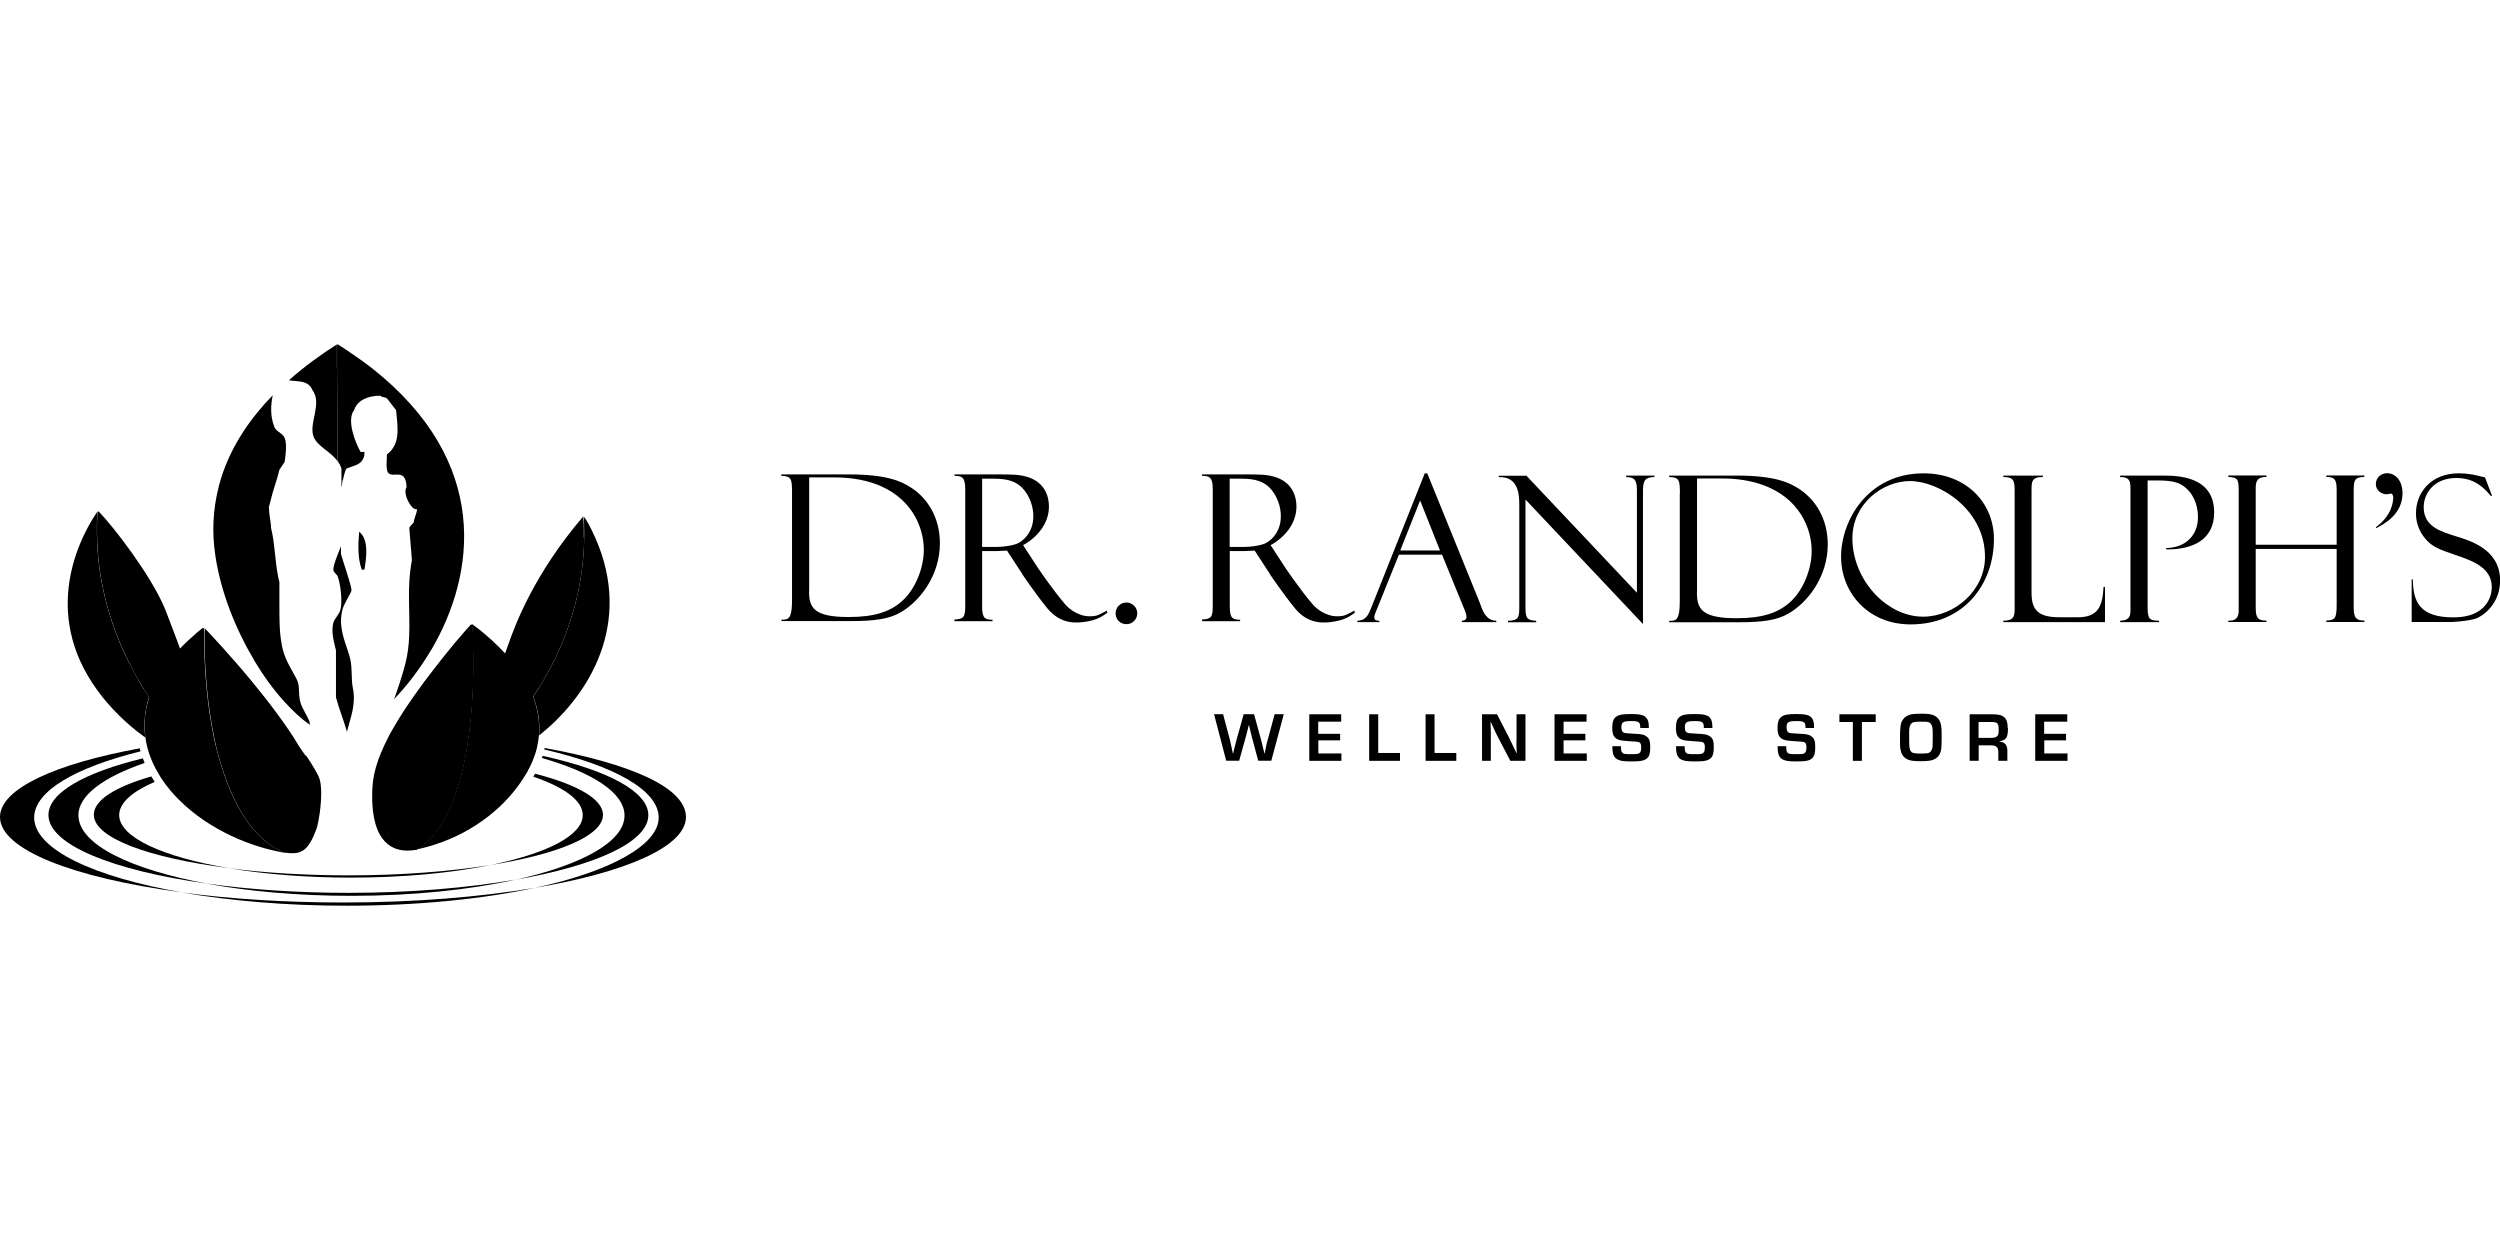 <svg xmlns="http://www.w3.org/2000/svg" width="210" height="105" viewBox="0 0 210 105" fill="none"><g clip-path="url(#clip0_533_354980)"><path d="M15.301 74.97C19.311 75.67 24.051 76.08 29.121 76.08C35.061 76.08 40.531 75.52 44.931 74.58C40.331 75.35 34.791 75.81 28.821 75.81C23.931 75.81 19.331 75.51 15.301 74.97Z" fill="black"></path><path d="M2.87 68.68C2.87 66.46 6.33 64.47 11.81 63.11C11.79 63.04 11.77 62.98 11.75 62.92C11.75 62.9 11.75 62.88 11.74 62.86C4.62 64.16 0 66.26 0 68.63C0 71.37 6.19 73.75 15.29 74.96C7.83 73.66 2.87 71.32 2.87 68.67V68.68Z" fill="black"></path><path d="M45.75 62.85C45.75 62.85 45.73 62.92 45.72 62.96C51.59 64.32 55.33 66.38 55.33 68.68C55.33 70.98 51.24 73.23 44.91 74.58C52.57 73.29 57.62 71.11 57.62 68.63C57.62 66.15 52.94 64.14 45.75 62.83V62.85Z" fill="black"></path><path d="M6.58 68.5C6.58 66.82 8.68 65.28 12.15 64.09C12.1 63.96 12.05 63.83 12 63.7C7.12 64.89 4.07 66.58 4.07 68.46C4.07 70.96 9.49 73.13 17.44 74.23C10.93 73.04 6.59 70.91 6.59 68.49L6.58 68.5Z" fill="black"></path><path d="M17.439 74.24C20.95 74.88 25.09 75.25 29.52 75.25C34.709 75.25 39.499 74.74 43.349 73.88C39.33 74.58 34.48 75 29.27 75C25 75 20.97 74.72 17.439 74.23V74.24Z" fill="black"></path><path d="M52.46 68.5C52.46 70.7 48.89 72.65 43.35 73.89C50.05 72.71 54.46 70.73 54.46 68.47C54.46 66.48 51.01 64.69 45.58 63.49C45.56 63.55 45.54 63.61 45.52 63.67C49.8 64.9 52.46 66.61 52.46 68.5Z" fill="black"></path><path d="M19.23 72.93C22.21 73.43 25.721 73.72 29.48 73.72C33.891 73.72 37.95 73.33 41.211 72.66C37.8 73.21 33.691 73.53 29.261 73.53C25.631 73.53 22.221 73.32 19.23 72.93Z" fill="black"></path><path d="M48.951 68.47C48.951 70.18 45.911 71.7 41.211 72.66C46.901 71.75 50.651 70.2 50.651 68.45C50.651 67.12 48.481 65.9 44.941 64.99C44.901 65.07 44.851 65.16 44.801 65.24C47.401 66.13 48.951 67.25 48.951 68.47Z" fill="black"></path><path d="M10.011 68.47C10.011 67.45 11.101 66.49 12.991 65.68C12.891 65.53 12.801 65.38 12.711 65.22C9.691 66.09 7.881 67.21 7.881 68.44C7.881 70.38 12.481 72.07 19.231 72.92C13.701 72 10.011 70.34 10.011 68.46V68.47Z" fill="black"></path><path d="M36.23 54.57C35.291 56.17 34.2 57.58 33.111 58.72C33.461 57.73 33.8 56.72 34.05 55.75C34.251 54.96 34.34 54.2 34.37 53.43C34.461 51.37 34.16 49.34 34.6 47.07C34.531 46.16 34.461 45.24 34.38 44.33C34.431 44.2 34.67 43.99 34.74 43.9C34.81 43.46 34.971 43.23 35.041 42.79C34.81 42.75 34.831 42.76 34.711 42.68C34.391 42.44 33.831 41.4 34.151 40.93C34.09 39.24 33.041 40.2 32.611 39.72C32.391 39.48 32.501 38.6 32.501 38.18C33.651 37.28 33.42 35.99 33.27 34.45C33.011 34.12 32.751 33.79 32.501 33.46C32.261 33.32 32.13 33.4 31.951 33.24C30.86 33.23 30 33.66 29.741 34.45C29.061 35.34 29.941 37.38 30.291 37.96H30.62C30.61 38.24 30.61 38.37 30.511 38.51C30.3 39.08 29.581 39.14 29.081 39.38C28.96 39.67 28.87 39.98 28.811 40.29L28.68 40.57V39.35C28.601 39.1 28.471 38.88 28.331 38.68V38.59C28.331 35.36 28.331 32.7 28.311 30.92V30.87C28.311 30.32 28.311 29.8 28.311 29.3C28.311 29.16 28.32 29.03 28.34 28.9C29.221 29.46 30.541 30.37 31.25 30.93C41.261 38.83 39.95 48.21 36.251 54.55L36.23 54.57Z" fill="black"></path><path d="M49.711 44.54C49.621 44.36 49.391 43.9 49.081 43.42C49.041 43.67 49.051 43.85 49.061 44.04C49.061 44.23 49.071 44.42 49.071 44.61V45.18C49.071 45.37 49.071 45.57 49.061 45.76C48.991 47.54 48.711 49.28 48.261 50.97C47.801 52.65 47.171 54.29 46.371 55.84C46.011 56.54 45.621 57.22 45.211 57.88C45.071 58.09 44.931 58.31 44.791 58.52C45.181 59.53 45.381 60.62 45.281 61.78C45.501 61.6 45.721 61.42 45.941 61.23C49.811 57.84 53.291 51.8 49.711 44.55V44.54Z" fill="black"></path><path d="M23.88 71.62H23.82C23.16 71.5 22.49 71.34 21.84 71.14C18.49 70.13 15.35 68.07 13.59 65.44C13.51 65.31 13.42 65.18 13.35 65.05C13.13 64.69 12.93 64.31 12.77 63.93C12.77 63.93 12.77 63.91 12.76 63.9C12.72 63.8 12.66 63.66 12.62 63.56C12.55 63.37 12.48 63.17 12.43 62.97C12.41 62.9 12.39 62.83 12.37 62.76C12.3 62.5 12.26 62.24 12.22 61.98C12.06 60.89 12.15 59.75 12.53 58.58C12.38 58.36 12.24 58.13 12.1 57.91C11.64 57.17 11.22 56.42 10.83 55.64C10.04 54.05 9.4 52.39 8.95 50.67C8.49 48.95 8.22 47.17 8.16 45.36C8.16 45.16 8.15 44.97 8.15 44.77C8.15 44.67 8.15 44.58 8.15 44.48C8.15 44.38 8.15 44.29 8.15 44.19C8.15 44 8.15 43.8 8.17 43.61C8.17 43.42 8.19 43.23 8.2 43.04C8.22 43.01 8.25 42.97 8.27 42.94C9.56 44.27 12.61 48.23 13.82 51.05C13.83 51.09 14.29 52.23 14.88 53.82C14.95 54.03 15.04 54.25 15.12 54.48C15.54 54.04 16.01 53.6 16.53 53.15C16.7 53.01 16.87 52.87 17.05 52.73L17.14 52.82C17.16 53.1 17.16 53.35 17.16 53.59V54.33C17.16 54.58 17.16 54.82 17.18 55.07C17.18 55.32 17.2 55.56 17.21 55.81C17.24 56.48 17.29 57.14 17.35 57.78C17.49 59.27 17.7 60.67 17.97 61.96C17.97 61.96 17.97 61.98 17.97 61.99C18.01 62.2 18.06 62.4 18.11 62.59C18.11 62.61 18.11 62.62 18.12 62.63C18.19 62.91 18.26 63.18 18.33 63.45C18.38 63.65 18.44 63.84 18.5 64.04C18.5 64.07 18.52 64.1 18.53 64.12C18.81 65.06 19.13 65.92 19.48 66.71C20.08 68.03 20.76 69.11 21.52 69.93C22.26 70.73 23.06 71.3 23.91 71.61L23.88 71.62Z" fill="black"></path><path d="M29.721 58.68C29.721 59.64 29.401 60.46 29.191 61.29C29.171 61.35 29.161 61.41 29.141 61.47L29.091 61.29C28.841 60.42 28.491 59.57 28.261 58.71C28.251 58.67 28.231 58.62 28.221 58.58V54.63C28.101 54.11 27.781 53.08 28.001 52.32C28.001 52.31 28.001 52.3 28.011 52.28C28.061 52.12 28.181 51.95 28.291 51.79C28.401 51.62 28.511 51.47 28.561 51.33C28.821 50.53 28.571 48.87 28.341 48.36C28.341 48.36 28.321 48.33 28.311 48.32C28.231 48.22 28.021 48.03 28.011 47.93C27.971 47.65 28.141 47.16 28.321 46.7C28.441 46.39 28.561 46.09 28.641 45.87V46.53C28.761 47.02 29.591 49.36 29.521 49.61C29.451 49.88 28.881 50.72 28.751 51.26C28.661 51.64 28.631 52.01 28.651 52.36C28.711 53.48 29.211 54.49 29.411 55.32C29.611 56.15 29.491 57.1 29.631 57.74C29.701 58.07 29.731 58.39 29.731 58.69L29.721 58.68Z" fill="black"></path><path d="M30.39 47.85H30.61C30.79 46.8 30.989 45.3 30.169 44.67C30.07 45.79 30.049 46.94 30.39 47.85Z" fill="black"></path><path d="M28.8 40.3C28.76 40.5 28.72 40.71 28.7 40.92C28.7 40.87 28.69 40.83 28.68 40.79V40.58L28.81 40.3H28.8Z" fill="black"></path><path d="M39.78 54.75C39.78 54.5 39.77 54.26 39.76 54.01C39.76 53.76 39.74 53.52 39.73 53.27C39.72 53.02 39.71 52.78 39.66 52.51C39.63 52.49 39.59 52.46 39.57 52.44C39.43 52.6 39.26 52.78 39.08 52.99C38.56 53.57 37.93 54.33 37.24 55.19C36.72 55.85 36.16 56.57 35.61 57.3C34.48 58.83 33.59 60.16 32.92 61.36C32.88 61.42 32.85 61.48 32.82 61.54C32.77 61.63 32.72 61.72 32.67 61.81C32.64 61.87 32.61 61.92 32.59 61.98C32.36 62.43 32.16 62.85 31.99 63.27C31.97 63.31 31.95 63.36 31.94 63.4C31.53 64.42 31.32 65.35 31.28 66.22C31.22 67.41 31.28 69.01 31.92 70.13C32.37 70.91 33.08 71.45 34.23 71.45C34.43 71.45 34.63 71.44 34.86 71.4C34.86 71.4 34.88 71.4 34.89 71.4H34.95C35.64 71.05 36.28 70.46 36.85 69.64C37.27 69.03 37.66 68.29 38.01 67.43C38.15 67.09 38.27 66.74 38.39 66.37C38.63 65.63 38.85 64.81 39.03 63.93V63.91C39.13 63.45 39.21 62.97 39.29 62.48C39.29 62.46 39.29 62.43 39.3 62.41C39.32 62.27 39.34 62.13 39.36 61.98C39.36 61.95 39.36 61.91 39.37 61.88C39.38 61.79 39.4 61.7 39.41 61.61C39.61 60.12 39.73 58.49 39.76 56.74C39.76 56.33 39.77 55.91 39.76 55.49C39.76 55.24 39.76 55 39.76 54.76L39.78 54.75ZM32.67 70.12C32.57 70 32.49 69.86 32.41 69.7C32.49 69.86 32.58 69.99 32.67 70.12ZM39.13 53.92V54.03C39.13 54.03 39.13 53.96 39.13 53.92Z" fill="black"></path><path d="M95.531 51.52C95.531 52.01 95.141 52.43 94.621 52.43C94.101 52.43 93.711 52.04 93.711 51.52C93.711 51 94.121 50.61 94.621 50.61C95.121 50.61 95.531 51.02 95.531 51.52Z" fill="black"></path><path d="M66.531 41.39C66.531 40.26 66.491 39.99 65.631 39.97V39.85H71.311C74.561 39.85 75.751 40.45 76.561 40.98C77.921 41.87 78.951 43.48 78.951 45.64C78.951 48.3 77.311 50.49 75.631 51.45C74.651 52.01 73.431 52.17 71.451 52.17H65.641V52.05H65.791C66.341 52.05 66.531 51.73 66.531 50.37V41.4V41.39ZM67.961 49.66C67.961 51.06 68.371 51.83 71.301 51.83C73.471 51.83 74.831 51.38 75.861 50.41C76.911 49.42 77.601 47.69 77.601 46.18C77.601 44.33 76.601 41.71 73.421 40.61C71.941 40.1 70.511 40.1 69.861 40.1H67.971V49.65L67.961 49.66Z" fill="black"></path><path d="M80.18 52.04C80.97 52 81.08 51.82 81.08 50.88V41.08C81.08 40.05 80.77 39.98 80.18 39.97V39.85H83.69C85.03 39.85 85.62 39.85 86.32 40.07C87.37 40.39 88.11 41.22 88.11 42.57C88.11 44.01 87.06 45.19 85.94 45.79L86.89 47.25C87.06 47.56 88.53 49.68 89.49 50.78C89.75 51.09 90.54 51.77 91.54 51.77C91.99 51.77 92.2 51.69 92.38 51.6C92.66 51.48 92.86 51.35 92.97 51.29L93.02 51.46C92.66 51.74 92.42 51.87 92.07 52.01C91.76 52.13 91.12 52.29 90.4 52.29C89.74 52.29 88.83 52.13 87.97 51.09C87.04 49.96 85.9 48.28 85.87 48.23C85.87 48.19 85.83 48.16 85.83 48.15L84.59 46.25L84.13 46.27C84.02 46.29 83.58 46.29 83.5 46.29H82.5V51C82.5 51.98 82.79 52.05 83.37 52.06V52.18H80.17V52.06L80.18 52.04ZM82.5 40.2V45.94H83.79C84.24 45.94 85.13 45.83 85.54 45.62C86.14 45.3 86.8 44.56 86.8 43.36C86.8 42.59 86.52 41.65 85.85 40.96C85.35 40.47 84.7 40.21 83.51 40.21H82.49L82.5 40.2Z" fill="black"></path><path d="M100.971 52.04C101.761 52 101.871 51.82 101.871 50.88V41.08C101.871 40.05 101.561 39.98 100.971 39.97V39.85H104.481C105.821 39.85 106.411 39.85 107.111 40.07C108.161 40.39 108.901 41.22 108.901 42.57C108.901 44.01 107.851 45.19 106.731 45.79L107.681 47.25C107.851 47.56 109.321 49.68 110.281 50.78C110.541 51.09 111.331 51.77 112.331 51.77C112.781 51.77 112.991 51.69 113.171 51.6C113.451 51.48 113.651 51.35 113.761 51.29L113.811 51.46C113.451 51.74 113.211 51.87 112.861 52.01C112.551 52.13 111.911 52.29 111.191 52.29C110.541 52.29 109.621 52.13 108.771 51.09C107.841 49.96 106.701 48.28 106.671 48.23C106.671 48.19 106.631 48.16 106.631 48.15L105.391 46.25L104.931 46.27C104.821 46.29 104.381 46.29 104.301 46.29H103.301V51C103.301 51.98 103.591 52.05 104.171 52.06V52.18H100.971V52.06H100.961L100.971 52.04ZM103.291 40.2V45.94H104.581C105.031 45.94 105.921 45.83 106.331 45.62C106.931 45.3 107.591 44.56 107.591 43.36C107.591 42.59 107.311 41.65 106.641 40.96C106.141 40.47 105.491 40.21 104.301 40.21H103.281L103.291 40.2Z" fill="black"></path><path d="M121.12 46.59H117.51L115.63 51.25C115.6 51.33 115.54 51.46 115.54 51.47C115.46 51.66 115.44 51.75 115.44 51.86C115.44 52.15 115.72 52.14 115.86 52.14V52.26H114.02V52.14C114.76 52.12 114.95 51.63 115.19 51.03L119.68 39.76H119.89L124.31 50.65C124.31 50.65 124.33 50.74 124.36 50.79L124.43 50.98C124.6 51.44 124.91 52.14 125.69 52.14V52.26H122.8V52.14C123.18 52.14 123.19 51.86 123.19 51.83C123.19 51.66 123.09 51.37 123 51.16C122.97 51.09 122.93 50.99 122.92 50.97L121.13 46.59H121.12ZM117.62 46.24H120.96L119.29 42.04L117.62 46.24Z" fill="black"></path><path d="M136.58 39.95H138.97V40.07C138.28 40.09 138.01 40.26 138.01 41.2V52.42L128.14 41.96V51.07C128.14 52.05 128.36 52.08 129.04 52.15V52.27H126.67V52.15C127.62 52.11 127.62 51.84 127.62 50.85V42.51C127.62 41.67 127.62 40.01 125.9 40.08V39.96H128.22L137.5 49.79V41.09C137.5 40.18 137.14 40.08 136.6 40.08V39.96L136.58 39.95Z" fill="black"></path><path d="M141.111 41.49C141.111 40.36 141.081 40.09 140.211 40.07V39.95H145.891C149.141 39.95 150.331 40.55 151.141 41.08C152.501 41.97 153.531 43.58 153.531 45.74C153.531 48.4 151.891 50.59 150.211 51.55C149.231 52.11 148.011 52.27 146.031 52.27H140.211V52.15H140.361C140.911 52.15 141.101 51.83 141.101 50.47V41.5L141.111 41.49ZM142.541 49.76C142.541 51.16 142.951 51.93 145.881 51.93C148.051 51.93 149.411 51.48 150.441 50.51C151.491 49.52 152.181 47.79 152.181 46.28C152.181 44.43 151.181 41.81 148.001 40.71C146.521 40.19 145.091 40.19 144.441 40.19H142.551V49.74L142.541 49.76Z" fill="black"></path><path d="M160.5 52.45C156.92 52.45 154.65 49.79 154.65 46.76C154.65 43.73 156.89 39.76 161.58 39.76C165.18 39.76 167.49 42.25 167.49 45.28C167.49 49.06 164.98 52.45 160.49 52.45H160.5ZM160.43 40.41C158.16 40.41 155.6 42.3 155.6 45.22C155.6 48.66 158.44 51.8 161.54 51.8C164.19 51.8 166.74 49.59 166.74 46.78C166.74 42.79 162.89 40.41 160.44 40.41H160.43Z" fill="black"></path><path d="M168.28 52.26V52.14C169.12 52.14 169.23 51.8 169.23 51.18V41.1C169.23 40.18 168.97 40.09 168.28 40.07V39.95H171.6V40.07C170.65 40.05 170.65 40.5 170.65 41.18V49.83C170.65 51.35 171.34 51.85 173.02 51.85H174.53C176.23 51.85 176.61 50.96 176.7 49.3H176.82V52.26H168.27H168.28Z" fill="black"></path><path d="M178.96 41.15C178.96 40.5 178.96 40.07 178.09 40.07V39.95H181.62C182.84 39.95 185.99 39.95 185.99 43.05C185.99 45.34 184.18 46.18 181.96 46.15V46.03C183.41 46.03 184.63 45.12 184.63 43.43C184.63 42.37 184.2 41.33 183.32 40.77C182.94 40.53 182.45 40.36 181.27 40.36H180.4V50.91C180.4 51.96 180.49 52.13 181.36 52.14V52.26H178.09V52.14C178.48 52.12 178.96 52.07 178.96 51.35V41.14V41.15Z" fill="black"></path><path d="M196.28 46.11H189.48V50.85C189.48 51.67 189.48 52.15 190.38 52.13V52.25H187.18V52.13C187.5 52.15 188.05 52.13 188.05 51.29V41.38C188.05 40.28 188.02 40.11 187.18 40.06V39.94H190.38V40.06C189.99 40.08 189.48 40.08 189.48 40.95V45.76H196.28V41.36C196.28 40.45 196.26 40.06 195.41 40.06V39.94H198.61V40.06C197.74 40.08 197.71 40.37 197.71 41.36V50.81C197.71 51.7 197.73 52.13 198.61 52.13V52.25H195.41V52.13C196.11 52.09 196.28 52.01 196.28 50.79V46.1V46.11Z" fill="black"></path><path d="M199.551 44.3C200.911 43.32 201.031 42.16 201.031 41.78C201.031 41.68 200.981 41.46 200.841 41.46C200.821 41.46 200.741 41.48 200.671 41.49C200.581 41.51 200.521 41.52 200.481 41.52C200.031 41.52 199.571 41.18 199.571 40.66C199.571 40.2 199.931 39.75 200.521 39.75C201.191 39.75 201.811 40.35 201.811 41.43C201.811 43.21 200.261 44.02 199.611 44.36L199.561 44.29L199.551 44.3Z" fill="black"></path><path d="M202.68 48.68C202.7 50.57 203.27 51.86 206.09 51.86C208.91 51.86 209.31 50.03 209.31 49.33C209.31 47.69 207.74 47.12 206.23 46.61C204.8 46.13 204.39 45.91 203.96 45.5C203.36 44.92 202.94 44.1 202.94 43.13C202.94 41.35 204.23 39.76 206.52 39.76C207.42 39.76 208.05 39.93 208.6 40.07C208.63 40.07 208.72 40.1 208.74 40.1L209.33 41.64L209.23 41.66C209.23 41.66 209.13 41.54 209.11 41.52C208.65 40.99 207.85 40.15 206.34 40.15C204.48 40.15 203.59 41.42 203.59 42.61C203.59 44.25 205.04 44.65 206.34 45.06C207.51 45.42 210.01 46.16 210.01 48.76C210.01 50.3 209.1 51.42 208.1 51.91C207.64 52.13 206.22 52.25 205.88 52.25H202.58V48.67H202.7L202.68 48.68Z" fill="black"></path><path d="M21.34 55.46C22.12 56.76 22.98 57.94 23.86 58.91C24.59 59.72 25.32 60.39 26.03 60.89C26.03 60.82 26.02 60.74 26.01 60.66C25.83 60.13 25.4 59.57 25.24 59.01C25.01 58.21 25.24 57.67 24.91 57.03C24.55 56.33 24.06 55.61 23.8 54.72C23.74 54.51 23.69 54.31 23.66 54.1C23.46 53.06 23.47 51.94 23.47 50.66V48.9C23.11 47.58 23.12 45.72 22.77 44.36C22.77 43.85 22.6 43.26 22.6 42.75C22.54 42.59 22.63 42.51 22.72 42.09C22.95 41.08 23.26 40.38 23.47 39.46L23.91 38.8C23.98 38.22 24.18 37.07 23.8 36.6C23.59 36.34 23.16 36.2 23.03 35.83C22.68 34.87 22.75 34.01 22.91 33.2C21.03 35.13 19.44 37.43 18.59 40.11C18.57 40.18 18.55 40.24 18.53 40.31C18.49 40.46 18.44 40.6 18.4 40.76C18.38 40.83 18.36 40.91 18.35 40.98C17.91 42.73 17.78 44.63 18.09 46.68C18.55 49.76 19.8 52.86 21.34 55.44V55.46Z" fill="black"></path><path d="M28.299 30.87C28.299 30.33 28.299 29.81 28.299 29.32V28.93C26.959 29.78 25.57 30.78 24.27 31.94C24.84 32.08 25.91 31.87 26.25 32.78C27.099 33.91 25.88 35.62 26.36 36.73C26.7 37.51 27.72 37.9 28.329 38.7V38.61C28.329 35.75 28.329 33.12 28.309 30.89C28.309 30.89 28.309 30.89 28.309 30.88L28.299 30.87Z" fill="black"></path><path d="M49.08 45.18C49.08 45.37 49.08 45.57 49.06 45.76C48.99 47.54 48.72 49.28 48.26 50.97C47.8 52.65 47.17 54.29 46.37 55.84C46.01 56.54 45.62 57.22 45.2 57.88C45.06 58.1 44.92 58.31 44.78 58.52C45.1 59.36 45.29 60.26 45.29 61.2C45.29 61.39 45.29 61.58 45.27 61.77C45.24 62.09 45.19 62.4 45.12 62.73C45.12 62.76 45.12 62.79 45.1 62.82C45.06 63 45.01 63.17 44.95 63.35L44.9 63.49C44.75 63.93 44.55 64.37 44.3 64.82C44.27 64.87 44.24 64.92 44.21 64.98C44.21 64.99 44.19 65.01 44.18 65.02C43.38 66.38 42.29 67.59 41 68.59C39.7 69.6 38.2 70.4 36.57 70.93C36.04 71.11 35.49 71.25 34.93 71.37C35.62 71.03 36.26 70.44 36.83 69.62C37.25 69.01 37.64 68.27 37.99 67.41C38.13 67.07 38.25 66.72 38.37 66.35C38.61 65.61 38.83 64.79 39.01 63.91V63.89C39.11 63.43 39.19 62.95 39.27 62.46C39.27 62.44 39.27 62.41 39.27 62.39C39.29 62.25 39.31 62.11 39.34 61.96C39.34 61.93 39.34 61.89 39.35 61.86C39.36 61.77 39.38 61.68 39.39 61.59C39.59 60.1 39.71 58.47 39.74 56.72C39.74 56.31 39.75 55.89 39.74 55.47C39.74 55.22 39.74 54.98 39.74 54.74C39.74 54.49 39.73 54.25 39.72 54C39.72 53.75 39.7 53.51 39.69 53.26C39.68 53.01 39.66 52.77 39.65 52.52C39.65 52.44 39.65 52.43 39.65 52.42C39.85 52.57 40.07 52.74 40.31 52.92C40.96 53.44 41.71 54.11 42.43 54.89C42.47 54.76 42.52 54.63 42.57 54.49C42.6 54.41 42.63 54.31 42.67 54.21C43.31 52.38 44.89 48.18 49 43.37C49 43.37 49 43.38 49 43.45C49.01 43.63 49.02 43.82 49.03 44.01C49.04 44.2 49.04 44.39 49.04 44.58C49.04 44.77 49.04 44.96 49.04 45.15L49.08 45.18Z" fill="black"></path><path d="M12.09 57.91C11.91 57.63 11.74 57.34 11.58 57.04C11.44 56.8 11.31 56.56 11.18 56.31C11.06 56.09 10.94 55.86 10.82 55.64C10.03 54.06 9.39 52.39 8.94 50.67C8.48 48.95 8.21 47.17 8.15 45.36C8.15 45.16 8.14 44.97 8.14 44.77V44.19C8.14 44 8.14 43.8 8.16 43.61C8.18 43.42 8.18 43.23 8.19 43.04C8.19 42.97 8.19 42.97 8.19 42.96C7 44.68 3.47 50.81 7.74 57.35C8.8 58.98 10.16 60.36 11.52 61.44C11.75 61.62 11.98 61.79 12.21 61.96C12.05 60.87 12.14 59.73 12.52 58.56C12.37 58.34 12.23 58.11 12.09 57.89V57.91Z" fill="black"></path><path d="M25.64 63.46C25.64 63.46 25.64 63.46 25.64 63.45C25.619 63.41 25.59 63.37 25.57 63.34C25.39 63.08 25.22 62.83 25.059 62.6V62.59C24.95 62.41 24.84 62.23 24.73 62.05C24.72 62.05 24.7 62.05 24.689 62.05H24.73C24.73 62.05 24.669 61.96 24.649 61.92C24.57 61.8 24.5 61.69 24.419 61.57C24.38 61.52 24.349 61.47 24.32 61.42C23.059 59.55 21.54 57.67 20.23 56.13C19.23 54.97 18.36 54.02 17.809 53.42C17.43 53.01 17.2 52.78 17.189 52.77V52.87C17.189 53.12 17.189 53.37 17.189 53.61V54.35C17.189 54.6 17.189 54.84 17.209 55.09C17.209 55.34 17.23 55.58 17.239 55.83C17.27 56.5 17.32 57.16 17.38 57.8C17.52 59.29 17.73 60.69 18 61.98C18 61.98 18 62 18 62.01C18.04 62.22 18.09 62.42 18.14 62.61C18.14 62.63 18.14 62.64 18.14 62.65C18.209 62.93 18.279 63.2 18.349 63.47C18.399 63.67 18.459 63.86 18.52 64.06C18.52 64.09 18.54 64.12 18.549 64.14C18.829 65.08 19.149 65.94 19.5 66.73C20.099 68.05 20.779 69.13 21.54 69.95C22.279 70.75 23.079 71.32 23.93 71.63C23.95 71.63 23.97 71.63 24 71.63C24.209 71.66 24.399 71.67 24.59 71.67C25.34 71.67 25.959 71.35 26.549 69.71C26.549 69.71 26.57 69.64 26.59 69.61C26.799 68.94 26.98 67.66 26.98 66.64C26.98 66.16 26.939 65.73 26.849 65.45C26.72 65.05 26.23 64.23 25.709 63.46H25.64ZM24.329 61.57C24.329 61.57 24.34 61.59 24.349 61.6C24.349 61.59 24.34 61.58 24.329 61.57Z" fill="black"></path><path d="M106.49 62.14C106.42 62.37 106.39 62.5 106.29 63L106.23 63.29H106.21L106.14 63C106.03 62.53 106.02 62.49 105.93 62.14L105.34 59.99H104.47L103.87 62.14C103.8 62.4 103.7 62.78 103.58 63.29H103.56L103.5 63C103.39 62.48 103.36 62.35 103.31 62.14L102.74 59.99H101.98L103 63.9H104.09L104.65 61.89C104.73 61.61 104.75 61.53 104.84 61.16L104.89 60.92H104.92C105.06 61.54 105.07 61.58 105.15 61.89L105.69 63.9H106.79L107.84 59.99H107.07L106.49 62.14Z" fill="black"></path><path d="M110.74 62.19H112.57V61.64H110.74H110.73V60.62H112.66V60H109.98V63.91H112.68V63.29H110.74V62.19Z" fill="black"></path><path d="M115.77 60H115.01V63.91H117.6V63.25H115.77V60Z" fill="black"></path><path d="M120.5 60H119.75V63.91H122.33V63.25H120.5V60Z" fill="black"></path><path d="M127.38 62.25C127.38 62.61 127.38 62.64 127.4 63.01V63.26H127.38L127.23 62.94C126.96 62.38 126.92 62.28 126.77 61.98L125.75 60H124.49V63.91H125.23V61.67C125.23 61.31 125.23 61.28 125.21 60.9V60.65H125.23L125.36 60.93C125.6 61.47 125.68 61.63 125.75 61.77L126.87 63.91H128.14V60H127.39V62.25H127.38Z" fill="black"></path><path d="M131.34 62.19H133.17V61.64H131.34V60.62H133.27V60H130.58V63.91H133.29V63.29H131.34V62.19Z" fill="black"></path><path d="M137.789 61.14V61.13H137.779L137.789 61.14Z" fill="black"></path><path d="M138.28 61.84C138.09 61.7 137.87 61.66 137.21 61.63C136.6 61.59 136.56 61.59 136.46 61.57C136.27 61.51 136.2 61.38 136.2 61.1C136.2 60.65 136.34 60.57 137.05 60.57C137.66 60.57 137.78 60.66 137.78 61.09V61.15H138.5V61.01C138.5 60.67 138.43 60.44 138.27 60.27C138.07 60.06 137.75 59.98 137.02 59.98C136.29 59.98 135.98 60.03 135.74 60.22C135.53 60.37 135.43 60.66 135.43 61.13C135.43 61.67 135.55 61.95 135.87 62.1C136.07 62.19 136.21 62.22 136.89 62.26C137.33 62.29 137.58 62.31 137.64 62.33C137.8 62.38 137.86 62.5 137.86 62.76C137.86 63.02 137.82 63.18 137.72 63.25C137.61 63.34 137.48 63.35 137.04 63.35C136.43 63.35 136.34 63.33 136.24 63.17C136.17 63.07 136.16 62.97 136.16 62.68H135.44C135.44 62.99 135.45 63.11 135.49 63.28C135.53 63.48 135.66 63.67 135.81 63.76C136.07 63.91 136.31 63.96 137.02 63.96C137.84 63.96 138.14 63.9 138.38 63.67C138.55 63.5 138.62 63.25 138.62 62.75C138.62 62.25 138.54 62.02 138.3 61.86L138.28 61.84Z" fill="black"></path><path d="M143.119 61.14V61.13H143.109L143.119 61.14Z" fill="black"></path><path d="M143.609 61.84C143.419 61.7 143.189 61.66 142.539 61.63C141.929 61.59 141.889 61.59 141.789 61.57C141.599 61.51 141.529 61.38 141.529 61.1C141.529 60.65 141.669 60.57 142.389 60.57C142.999 60.57 143.119 60.66 143.119 61.09V61.15H143.839V61.01C143.839 60.67 143.769 60.44 143.619 60.27C143.419 60.06 143.099 59.98 142.369 59.98C141.639 59.98 141.329 60.03 141.089 60.22C140.879 60.37 140.779 60.66 140.779 61.13C140.779 61.67 140.899 61.95 141.219 62.1C141.419 62.19 141.559 62.22 142.239 62.26C142.679 62.29 142.929 62.31 142.989 62.33C143.149 62.38 143.209 62.5 143.209 62.76C143.209 63.02 143.169 63.18 143.069 63.25C142.959 63.34 142.829 63.35 142.389 63.35C141.779 63.35 141.689 63.33 141.589 63.17C141.529 63.07 141.509 62.97 141.509 62.68H140.789C140.789 62.99 140.799 63.11 140.839 63.28C140.879 63.48 141.009 63.67 141.149 63.76C141.409 63.91 141.649 63.96 142.359 63.96C143.179 63.96 143.479 63.9 143.719 63.67C143.889 63.5 143.959 63.25 143.959 62.75C143.959 62.25 143.879 62.02 143.639 61.86L143.609 61.84Z" fill="black"></path><path d="M152.151 61.84C151.961 61.7 151.741 61.66 151.081 61.63C150.471 61.59 150.431 61.59 150.331 61.57C150.141 61.51 150.071 61.38 150.071 61.1C150.071 60.65 150.211 60.57 150.931 60.57C151.541 60.57 151.661 60.66 151.661 61.09V61.15H152.381V61.01C152.381 60.67 152.311 60.44 152.161 60.27C151.961 60.06 151.641 59.98 150.911 59.98C150.181 59.98 149.871 60.03 149.631 60.22C149.421 60.37 149.311 60.66 149.311 61.13C149.311 61.67 149.441 61.95 149.751 62.1C149.951 62.19 150.091 62.22 150.771 62.26C151.211 62.29 151.461 62.31 151.521 62.33C151.681 62.38 151.741 62.5 151.741 62.76C151.741 63.02 151.701 63.18 151.601 63.25C151.491 63.34 151.361 63.35 150.921 63.35C150.311 63.35 150.211 63.33 150.121 63.17C150.051 63.07 150.041 62.97 150.041 62.68H149.321C149.321 62.99 149.331 63.11 149.371 63.28C149.411 63.48 149.541 63.67 149.681 63.76C149.941 63.91 150.181 63.96 150.891 63.96C151.711 63.96 152.011 63.9 152.241 63.67C152.411 63.5 152.481 63.25 152.481 62.75C152.481 62.25 152.401 62.02 152.161 61.86L152.151 61.84Z" fill="black"></path><path d="M154.51 60.65H155.64V63.91H156.4V60.65H157.56V60H154.51V60.65Z" fill="black"></path><path d="M162.44 60.09C162.21 59.99 161.95 59.95 161.39 59.95C161.04 59.95 160.71 59.97 160.56 60C160.24 60.07 159.98 60.23 159.83 60.46C159.65 60.75 159.6 61.03 159.6 62.04C159.6 62.53 159.6 62.71 159.63 62.9C159.7 63.33 159.86 63.59 160.17 63.76C160.41 63.89 160.71 63.94 161.29 63.94C161.68 63.94 161.99 63.92 162.15 63.89C162.5 63.82 162.76 63.65 162.9 63.4C163.07 63.11 163.1 62.85 163.1 61.91C163.1 61.39 163.09 61.16 163.06 60.98C162.99 60.52 162.78 60.24 162.43 60.08L162.44 60.09ZM162.27 62.95C162.17 63.23 162.03 63.3 161.43 63.3C160.83 63.3 160.65 63.27 160.54 63.14C160.4 62.98 160.37 62.8 160.37 62.12V61.48C160.37 61.1 160.43 60.89 160.56 60.77C160.68 60.65 160.84 60.62 161.32 60.62C161.76 60.62 161.91 60.62 162.04 60.68C162.19 60.75 162.28 60.89 162.32 61.12C162.35 61.3 162.35 61.32 162.35 61.93C162.35 62.67 162.35 62.76 162.28 62.95H162.27Z" fill="black"></path><path d="M168.649 61.17C168.649 60.3 168.329 60 167.379 60H165.449V63.91H166.209V62.61H167.269C167.689 62.61 167.869 62.78 167.859 63.21V63.91H168.619V63.06C168.619 62.59 168.399 62.32 167.959 62.3V62.27C168.529 62.16 168.669 61.95 168.669 61.17H168.649ZM167.729 61.86C167.639 61.94 167.489 61.98 167.249 61.98H166.199V60.65H167.309C167.789 60.65 167.889 60.75 167.889 61.31C167.889 61.65 167.859 61.76 167.739 61.86H167.729Z" fill="black"></path><path d="M171.719 63.29V62.19H173.549V61.64H171.719H171.709V60.62H173.649V60H170.959V63.91H173.669V63.29H171.719Z" fill="black"></path></g><defs><clipPath id="clip0_533_354980"><rect width="210" height="105" fill="white"></rect></clipPath></defs></svg>